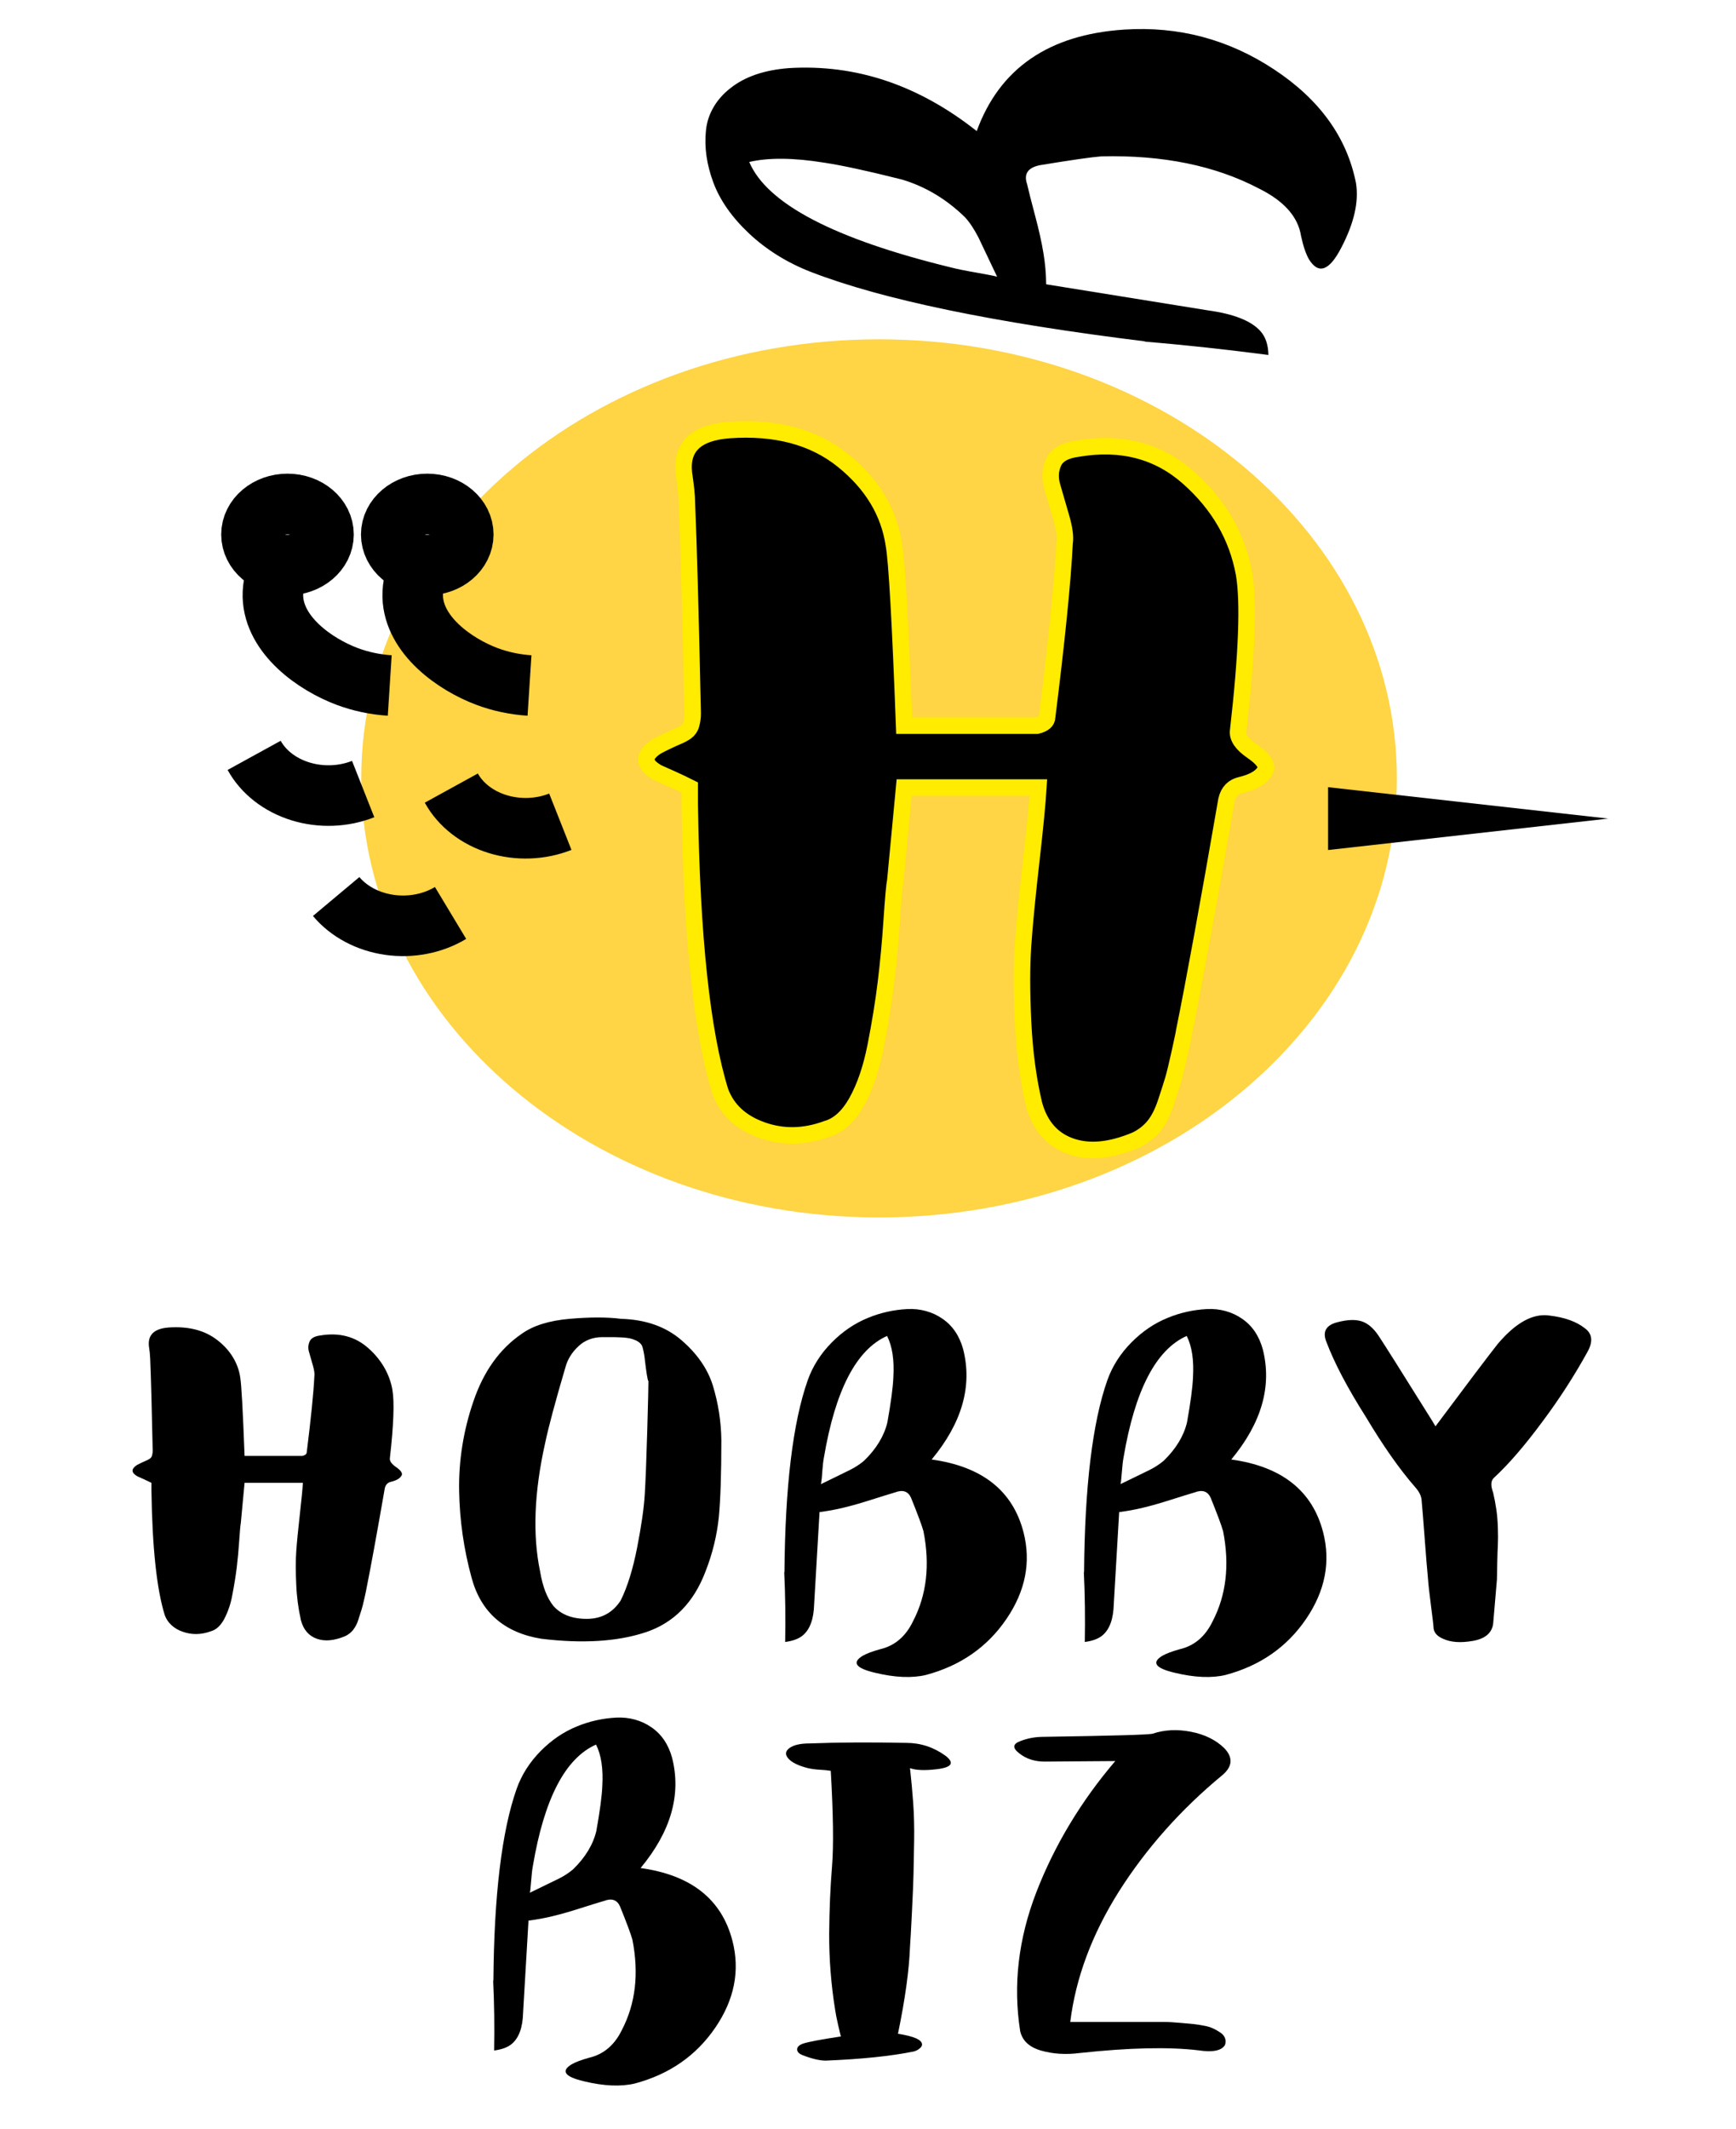 <?xml version="1.0" encoding="UTF-8"?> <svg xmlns="http://www.w3.org/2000/svg" width="980" height="1201" viewBox="0 0 980 1201" fill="none"> <path d="M496.24 686.834C657.68 686.834 788.554 575.932 788.554 439.128C788.554 302.323 657.68 191.421 496.24 191.421C334.799 191.421 203.925 302.323 203.925 439.128C203.925 575.932 334.799 686.834 496.24 686.834Z" fill="#FFD445"></path> <path d="M510.405 409.391H585.337C589.187 408.466 591.11 406.837 591.105 404.503C596.59 360.778 599.883 327.983 600.984 306.117C601.527 302.87 600.842 297.988 598.929 291.471C597.015 284.953 595.362 279.255 593.968 274.374C592.593 269.498 592.856 264.953 594.783 260.767C596.711 256.582 601.232 254.024 608.368 253.087C633.071 248.903 653.933 254.37 670.955 269.486C687.976 284.603 698.412 302.63 702.263 323.567C705.012 339.389 703.916 368.925 698.974 412.177C698.422 415.908 701.02 419.747 706.769 423.695C712.519 427.642 715.129 431.017 714.6 433.819C712.946 437.999 708.279 441.019 700.597 442.881C696.208 443.818 693.466 446.62 692.37 451.288C681.958 511.282 674.004 554.768 668.51 581.746C668.51 582.215 667.688 586.168 666.044 593.606C664.4 601.044 663.162 606.161 662.331 608.955C661.516 611.753 660.141 616.047 658.213 621.866C656.286 627.685 653.962 632.218 651.219 635.473C648.623 638.612 645.243 641.228 641.319 643.135C627.033 649.176 614.679 650.339 604.258 646.624C593.836 642.909 586.986 635.001 583.707 622.899C580.4 608.943 578.34 593.476 577.528 576.498C576.715 559.52 576.715 545.108 577.528 533.262C578.34 521.404 579.85 505.823 582.056 486.519C584.262 467.215 585.634 453.141 586.173 444.298H510.405L505.445 496.631C504.892 499.434 504.207 506.994 503.39 519.312C502.572 531.631 501.476 543.374 500.102 554.544C498.727 565.713 496.804 577.577 494.333 590.135C491.863 602.694 488.3 613.154 483.647 621.517C478.97 629.888 473.346 635.007 466.774 636.872C454.137 641.528 441.92 641.758 430.123 637.563C418.327 633.367 410.506 626.161 406.66 615.945C396.229 582.429 390.463 528.462 389.362 454.044V444.28C386.618 442.891 383.19 441.263 379.08 439.398C374.97 437.532 372.36 436.369 371.25 435.909C363.01 431.257 362.736 426.371 370.428 421.251C372.062 420.326 374.12 419.279 376.6 418.11C379.08 416.941 381.137 416.012 382.772 415.324C384.379 414.649 385.897 413.832 387.3 412.886C388.786 411.795 389.801 410.316 390.184 408.682C390.764 406.623 391.042 404.512 391.014 402.395C389.908 349.367 388.812 309.594 387.725 283.076C387.725 279.825 387.175 274.477 386.074 267.03C384.426 252.15 392.929 244.009 411.585 242.608C437.933 240.746 459.343 246.443 475.817 259.698C492.29 272.953 501.897 288.887 504.637 307.498C506.286 316.818 508.208 350.782 510.405 409.391Z" fill="black" stroke="#FFEC00" stroke-width="9.32" stroke-miterlimit="10"></path> <path d="M143.471 426.145C146.037 430.819 149.664 435.019 154.146 438.504C158.628 441.989 163.876 444.691 169.592 446.457C175.307 448.222 181.377 449.015 187.454 448.791C193.531 448.567 199.497 447.33 205.01 445.151" stroke="black" stroke-width="34.18" stroke-miterlimit="10"></path> <path d="M254.777 444.604C257.345 449.276 260.973 453.473 265.456 456.955C269.938 460.438 275.186 463.138 280.901 464.901C286.615 466.664 292.684 467.455 298.759 467.229C304.835 467.004 310.798 465.766 316.309 463.586" stroke="black" stroke-width="34.18" stroke-miterlimit="10"></path> <path d="M189.767 505.777C193.286 509.982 197.749 513.557 202.901 516.299C208.052 519.04 213.791 520.895 219.788 521.756C225.786 522.617 231.925 522.468 237.854 521.317C243.784 520.166 249.388 518.036 254.345 515.049" stroke="black" stroke-width="34.18" stroke-miterlimit="10"></path> <path d="M749.727 444.094L907.875 461.815L749.727 479.541V444.094Z" fill="black"></path> <path d="M220.012 386.722C211.737 386.19 203.628 384.472 196.031 381.642C177.847 374.832 154.668 358.426 154.058 336.544C153.935 330.404 155.472 324.322 158.551 318.763" stroke="black" stroke-width="34.18" stroke-miterlimit="10"></path> <path d="M162.293 318.769C173.521 318.769 182.624 311.056 182.624 301.541C182.624 292.026 173.521 284.312 162.293 284.312C151.064 284.312 141.962 292.026 141.962 301.541C141.962 311.056 151.064 318.769 162.293 318.769Z" stroke="black" stroke-width="34.18" stroke-miterlimit="10"></path> <path d="M298.912 386.722C290.644 386.189 282.543 384.474 274.952 381.648C256.769 374.838 233.589 358.433 232.98 336.55C232.856 330.411 234.393 324.328 237.472 318.77" stroke="black" stroke-width="34.18" stroke-miterlimit="10"></path> <path d="M241.193 318.769C252.421 318.769 261.524 311.056 261.524 301.541C261.524 292.026 252.421 284.312 241.193 284.312C229.964 284.312 220.862 292.026 220.862 301.541C220.862 311.056 229.964 318.769 241.193 318.769Z" stroke="black" stroke-width="34.18" stroke-miterlimit="10"></path> <path d="M138.064 821.376H170.662C172.327 820.974 173.163 820.271 173.163 819.256C175.549 800.252 176.983 785.995 177.465 776.483C177.696 775.073 177.396 772.952 176.565 770.117C175.733 767.283 175.025 764.805 174.439 762.683C173.83 760.728 173.956 758.66 174.8 756.768C175.627 754.947 177.595 753.836 180.703 753.435C191.446 751.61 200.515 753.986 207.908 760.563C215.229 767.001 219.987 775.22 221.514 784.067C222.704 790.949 222.232 803.789 220.097 822.589C219.856 824.19 220.987 825.86 223.491 827.597C226 829.315 227.126 830.78 226.892 831.993C226.184 833.794 224.15 835.133 220.812 835.938C218.899 836.346 217.708 837.559 217.227 839.577C212.691 865.663 209.233 884.57 206.852 896.3C206.852 896.504 206.493 898.222 205.775 901.453C205.057 904.683 204.495 906.909 204.088 908.13C203.727 909.331 203.132 911.217 202.296 913.739C201.685 915.842 200.657 917.842 199.255 919.654C198.129 921.019 196.663 922.159 194.961 922.992C188.753 925.619 183.384 926.125 178.854 924.512C174.323 922.898 171.34 919.46 169.904 914.195C168.4 907.54 167.51 900.796 167.239 894.024C166.88 886.646 166.88 880.377 167.239 875.217C167.598 870.056 168.255 863.283 169.209 854.896C170.154 846.489 170.749 840.372 170.995 836.545H138.064L135.938 859.291C135.698 860.492 135.4 863.779 135.046 869.152C134.691 874.524 134.219 879.63 133.628 884.47C133.024 889.322 132.187 894.479 131.12 899.939C130.306 904.646 128.742 909.238 126.471 913.589C124.44 917.228 121.992 919.451 119.13 920.26C113.64 922.282 108.33 922.384 103.199 920.566C100.767 919.761 98.584 918.494 96.816 916.865C95.049 915.235 93.744 913.285 93.002 911.163C88.467 896.602 85.96 873.145 85.483 840.79V836.545C84.286 835.944 82.797 835.229 81.005 834.419C79.212 833.608 78.085 833.11 77.61 832.906C74.034 830.884 73.914 828.76 77.249 826.534C77.957 826.132 78.865 825.676 79.935 825.171C81.005 824.667 81.905 824.258 82.62 823.97C83.32 823.679 83.981 823.325 84.59 822.913C85.229 822.445 85.667 821.812 85.838 821.112C86.091 820.217 86.212 819.299 86.199 818.379C85.727 795.328 85.254 778.038 84.782 766.508C84.694 764.175 84.458 761.848 84.073 759.536C83.355 753.071 87.054 749.532 95.17 748.92C106.622 748.119 115.929 750.595 123.091 756.348C130.051 761.79 134.494 769.157 135.62 777.125C136.3 781.156 137.115 795.907 138.064 821.376Z" fill="black"></path> <path d="M407.213 812.579C407.213 831.394 406.741 845.806 405.796 855.815C404.718 866.288 402.187 876.618 398.256 886.59C391.576 904.185 380.301 915.61 364.432 920.867C348.564 926.123 328.934 927.338 305.544 924.512C284.55 921.069 271.426 909.541 266.172 889.929C261.818 873.957 259.478 857.638 259.192 841.246C258.87 824.114 261.586 807.037 267.25 790.588C272.975 773.71 282.041 761.022 294.447 752.523C300.896 747.875 309.905 745.044 321.475 744.032C333.044 743.019 342.769 743.019 350.649 744.032C364.482 744.432 375.82 748.435 384.664 756.042C393.508 763.648 399.413 772.141 402.38 781.521C405.479 791.668 407.102 802.098 407.213 812.579V812.579ZM366.048 779.215C365.807 779.019 365.51 777.806 365.155 775.576C364.801 773.346 364.442 770.666 364.078 767.535C363.85 765.138 363.431 762.757 362.824 760.407C362.622 759.459 362.133 758.572 361.407 757.831C360.612 757.077 359.648 756.465 358.572 756.03C357.493 755.561 356.351 755.204 355.171 754.967C353.753 754.731 352.318 754.579 350.876 754.51C349.09 754.414 347.709 754.36 346.759 754.36H339.963C337.417 754.34 334.896 754.792 332.577 755.683C330.257 756.574 328.195 757.883 326.534 759.519C322.904 762.846 320.374 766.927 319.2 771.348C313.469 790.76 309.65 805.016 307.741 814.116C301.534 841.823 300.589 865.987 304.907 886.608C306.324 895.103 308.83 901.575 312.425 906.022C316.72 910.874 322.984 913.3 331.218 913.3C339.453 913.3 345.831 909.864 350.352 902.99C354.169 895.311 357.273 885.353 359.663 873.115C362.054 860.877 363.485 850.967 363.958 843.384C364.43 835.806 364.903 823.774 365.375 807.288C365.847 790.802 366.072 781.445 366.048 779.215V779.215Z" fill="black"></path> <path d="M808.559 801.668L810.351 804.67C828.011 781.011 839.703 765.542 845.429 758.264C855.69 746.126 865.474 740.767 874.781 742.188C883.37 743.205 890.052 745.631 894.828 749.466C898.882 752.501 899.354 756.849 896.246 762.509C888.819 776.004 880.383 789.084 870.99 801.668C860.842 815.419 851.594 826.136 843.246 833.819C841.574 835.42 841.454 838.15 842.885 842.009C843.598 845.04 844.196 848.175 844.678 851.413C845.16 854.652 845.457 858.191 845.571 862.03C845.694 865.873 845.694 868.956 845.571 871.278C845.448 873.6 845.33 877.089 845.217 881.744C845.089 886.398 845.039 889.551 845.039 891.148C845.039 891.549 844.331 899.84 842.913 916.021C842.2 921.281 838.383 924.516 831.462 925.725C824.541 926.934 818.933 926.534 814.639 924.524C811.294 923.107 809.503 921.083 809.267 918.453C809.267 917.444 808.795 913.351 807.85 906.173C806.905 898.995 806.31 893.59 806.064 889.959C805.592 885.107 804.994 877.827 804.271 868.119C803.548 858.411 802.953 851.031 802.486 845.979C802.245 843.749 801.049 841.423 798.9 839.001C790.07 828.897 780.766 815.651 770.986 799.266C760.716 783.088 753.318 769.033 748.792 757.099C746.406 751.238 748.553 747.499 755.233 745.881C760.718 744.464 765.192 744.312 768.655 745.425C772.118 746.538 775.281 749.218 778.144 753.466C780.978 757.689 791.117 773.757 808.559 801.668Z" fill="black"></path> <path d="M453.268 922.56C457.264 919.158 459.374 913.325 459.596 905.062L462.643 853.047C467.222 852.476 471.751 851.646 476.199 850.56C480.82 849.448 486.059 847.956 491.917 846.087C497.775 844.217 502.237 842.836 505.303 841.943C509.607 840.294 512.6 841.295 514.281 844.946C518.127 854.47 520.468 860.761 521.304 863.819C525.084 882.927 523.111 899.89 515.387 914.706C511.249 923.253 505.072 928.489 496.856 930.415C492.496 931.616 489.203 932.857 486.978 934.138C480.779 937.925 483.068 941.102 493.844 943.668C505.183 946.41 514.822 946.829 522.764 944.923C542.214 939.719 557.331 929.214 568.117 913.409C578.902 897.604 582.124 881.274 577.783 864.42C571.745 841.02 554.464 827.343 525.939 823.388C543.055 802.767 548.991 782.063 543.747 761.278C541.659 753.632 537.723 747.845 531.941 743.918C526.424 740.076 519.396 738.145 512.269 738.513C504.563 738.903 497.024 740.583 490.089 743.455C482.634 746.446 475.802 751.062 469.595 757.303C463.376 763.56 458.741 770.832 455.975 778.669C447.58 802.448 443.2 838.635 442.836 887.227C442.787 887.035 442.737 886.831 442.695 886.626C443.34 899.789 443.481 913.048 443.24 926.332C447.606 925.755 450.979 924.518 453.268 922.56ZM464.145 830.684C464.424 826.985 464.738 824.232 465.088 822.427C471.508 784.315 483.399 761.4 500.761 753.682C503.718 759.483 504.899 767.305 504.304 777.149C504.077 782.754 502.955 791.191 500.938 802.46C499.081 810.171 494.681 817.395 487.736 824.132C485.291 826.168 482.556 827.937 479.594 829.399L463.451 837.283C463.817 835.105 464.053 832.912 464.159 830.714L464.145 830.684Z" fill="black"></path> <path d="M622.42 922.56C626.417 919.157 628.524 913.325 628.741 905.062L631.788 853.046C636.368 852.476 640.897 851.646 645.345 850.56C649.965 849.447 655.204 847.956 661.062 846.087C666.92 844.217 671.382 842.836 674.448 841.943C678.752 840.294 681.745 841.295 683.427 844.946C687.277 854.47 689.62 860.761 690.457 863.819C694.212 882.927 692.238 899.889 684.532 914.706C680.394 923.253 674.217 928.489 666.001 930.415C661.65 931.616 658.358 932.857 656.123 934.138C649.929 937.925 652.221 941.102 662.997 943.668C674.335 946.41 683.973 946.829 691.909 944.923C711.364 939.719 726.482 929.214 737.262 913.409C748.043 897.604 751.263 881.274 746.921 864.42C740.883 841.02 723.602 827.343 695.077 823.388C712.193 802.767 718.129 782.063 712.885 761.278C710.792 753.632 706.859 747.845 701.086 743.918C695.567 740.076 688.537 738.145 681.407 738.513C673.704 738.903 666.167 740.583 659.234 743.455C651.774 746.446 644.943 751.062 638.74 757.303C632.517 763.558 627.879 770.83 625.113 778.669C616.723 802.448 612.343 838.634 611.975 887.227C611.932 887.035 611.883 886.831 611.833 886.626C612.478 899.789 612.62 913.048 612.386 926.331C616.751 925.755 620.124 924.518 622.42 922.56ZM633.291 830.684C633.574 826.985 633.888 824.232 634.233 822.427C640.653 784.315 652.547 761.4 669.913 753.682C672.861 759.483 674.042 767.305 673.456 777.149C673.23 782.754 672.105 791.191 670.083 802.46C668.231 810.171 663.833 817.395 656.888 824.132C654.442 826.169 651.704 827.939 648.739 829.399L632.575 837.253C632.759 836.599 633.007 834.407 633.291 830.714V830.684Z" fill="black"></path> <path d="M474.697 1148.88C474.461 1148.08 473.924 1145.86 473.088 1142.2C472.252 1138.55 471.716 1135.83 471.48 1134.02C469.156 1119.69 468.02 1105.25 468.078 1090.78C468.201 1077.13 468.737 1064.54 469.687 1053.02C470.636 1041.49 470.4 1023.5 468.978 999.027C467.028 998.721 465.056 998.521 463.075 998.427C460.719 998.314 458.382 998.008 456.095 997.514C450.605 996.101 446.906 994.281 444.998 992.056C443.089 989.83 443.325 987.858 445.706 986.141C448.069 984.423 451.886 983.565 457.158 983.565C473.145 982.96 491.281 982.858 511.567 983.258C519.684 983.258 527.082 985.684 533.762 990.536C539.006 994.584 537.336 997.112 528.752 998.121C522.072 998.921 517.059 998.721 513.715 997.52C514.433 1003.99 515.03 1010.51 515.507 1017.08C515.985 1023.65 516.164 1030.83 516.046 1038.62C515.918 1046.41 515.798 1052.67 515.685 1057.43C515.571 1062.18 515.274 1069.36 514.792 1078.97C514.319 1088.57 513.96 1094.99 513.715 1098.22C513.242 1111.37 510.977 1127.75 506.919 1147.36C515.98 1148.78 520.513 1150.8 520.518 1153.43C520.518 1154.24 519.979 1155.05 518.909 1155.84C518.047 1156.54 517.003 1157.05 515.862 1157.35C502.979 1159.98 486.394 1161.69 466.108 1162.51C462.763 1162.51 458.469 1161.51 453.225 1159.5C451.099 1158.69 450.001 1157.58 450.001 1156.17C450.001 1154.75 451.191 1153.64 453.579 1152.83C456.919 1151.81 463.959 1150.5 474.697 1148.88Z" fill="black"></path> <path d="M604.173 1140.69H656.251C658.277 1140.69 660.013 1140.75 661.445 1140.84L667.348 1141.3C669.856 1141.5 672.004 1141.7 673.789 1141.9C675.582 1142.1 677.552 1142.4 679.7 1142.81C681.577 1143.13 683.386 1143.69 685.064 1144.47C686.439 1145.15 687.755 1145.91 689.004 1146.75C690.166 1147.52 691.037 1148.57 691.513 1149.75C691.987 1151.04 691.987 1152.41 691.513 1153.7C689.599 1156.93 684.587 1157.93 676.475 1156.7C659.77 1154.7 637.457 1155.21 609.537 1158.22C601.662 1159.23 594.384 1158.77 587.704 1156.85C581.024 1154.93 577.086 1151.24 575.891 1145.78C571.833 1119.89 574.875 1093.81 585.018 1067.53C595.27 1041.05 610.304 1016.09 629.584 993.515C624.095 993.515 617.056 993.565 608.467 993.665C599.878 993.765 593.673 993.815 589.851 993.815C584.125 993.815 579.354 992.298 575.536 989.264C571.478 986.229 571.596 983.905 575.891 982.292C579.817 980.74 584.087 979.912 588.419 979.86C628.273 979.255 649.034 978.655 650.702 978.058C657.382 975.836 664.601 975.482 672.358 976.995C680.115 978.509 686.38 981.593 691.151 986.249C696.159 991.509 695.802 996.566 690.081 1001.42C666.705 1020.69 646.965 1042.89 631.554 1067.24C616.399 1091.34 607.272 1115.82 604.173 1140.69Z" fill="black"></path> <path d="M288.969 1153.04C292.966 1149.63 295.073 1143.8 295.29 1135.54L298.345 1083.52C302.922 1082.95 307.448 1082.12 311.894 1081.04C316.514 1079.93 321.753 1078.44 327.612 1076.56C333.47 1074.69 337.932 1073.31 340.998 1072.42C345.297 1070.78 348.29 1071.78 349.976 1075.42C353.831 1084.95 356.174 1091.24 357.006 1094.3C360.762 1113.41 358.787 1130.38 351.082 1145.18C346.943 1153.73 340.766 1158.97 332.551 1160.89C328.2 1162.09 324.907 1163.33 322.672 1164.62C316.479 1168.4 318.77 1171.58 329.546 1174.15C340.884 1176.89 350.522 1177.31 358.459 1175.4C377.913 1170.2 393.031 1159.69 403.812 1143.89C414.592 1128.08 417.812 1111.75 413.47 1094.9C407.433 1071.5 390.151 1057.82 361.626 1053.87C378.742 1033.24 384.678 1012.54 379.434 991.756C377.346 984.109 373.413 978.322 367.636 974.395C362.116 970.553 355.086 968.623 347.957 968.991C340.253 969.381 332.717 971.06 325.783 973.933C318.324 976.923 311.492 981.539 305.289 987.78C299.066 994.035 294.428 1001.31 291.662 1009.15C283.272 1032.93 278.892 1069.11 278.524 1117.7C278.481 1117.51 278.432 1117.31 278.382 1117.1C279.027 1130.26 279.176 1143.53 278.935 1156.81C283.3 1156.23 286.673 1155 288.969 1153.04ZM299.84 1061.16C300.123 1057.46 300.435 1054.72 300.782 1052.9C307.184 1014.81 319.077 991.918 336.462 984.219C339.41 990.02 340.591 997.843 340.006 1007.69C339.779 1013.29 338.655 1021.73 336.633 1033C334.781 1040.71 330.382 1047.93 323.438 1054.67C320.991 1056.71 318.254 1058.48 315.288 1059.94L299.124 1067.79C299.308 1067.09 299.556 1064.88 299.84 1061.19V1061.16Z" fill="black"></path> <path d="M711.475 186.755C706.278 180.979 696.409 177.091 681.868 175.094L590.581 160.388C590.525 154.46 590.002 148.542 589.015 142.673C588.009 136.584 586.459 129.626 584.366 121.799C582.273 113.973 580.761 108.024 579.831 103.953C577.809 98.156 580.213 94.569 587.045 93.192C604.676 90.285 616.279 88.622 621.853 88.201C656.407 87.401 685.969 93.43 710.54 106.288C724.778 113.314 732.748 122.24 734.449 133.065C735.677 138.834 737.184 143.269 738.97 146.372C744.38 155.019 750.467 152.773 757.232 139.634C764.432 125.839 767.174 113.697 765.459 103.208C760.324 77.442 744.904 56.085 719.199 39.135C693.494 22.184 665.312 14.704 634.651 16.694C592.048 19.496 564.288 38.582 551.372 73.952C518.491 47.95 483.144 36.11 445.331 38.432C431.385 39.501 420.342 43.304 412.202 49.842C404.254 56.035 399.365 64.547 398.518 73.669C397.54 83.037 398.917 92.761 402.649 102.842C406.382 112.922 413.116 122.548 422.853 131.72C432.62 140.903 444.508 148.29 457.782 153.422C498.061 169.011 561.09 182.086 646.868 192.646C646.514 192.67 646.145 192.688 645.763 192.7C669.148 194.622 692.533 197.192 716.032 200.261C715.939 194.562 714.451 190.04 711.475 186.755ZM551.436 153.842C544.959 152.719 540.175 151.746 537.043 150.93C471.04 134.868 433.01 115.018 422.952 91.378C433.818 88.844 447.887 88.97 465.159 91.756C474.99 93.21 489.663 96.388 509.179 101.292C522.407 105.248 534.258 112.332 544.732 122.544C547.33 125.346 549.867 129.15 552.343 133.954L562.894 156.13C561.723 155.73 557.903 154.967 551.436 153.842Z" fill="black"></path> </svg> 